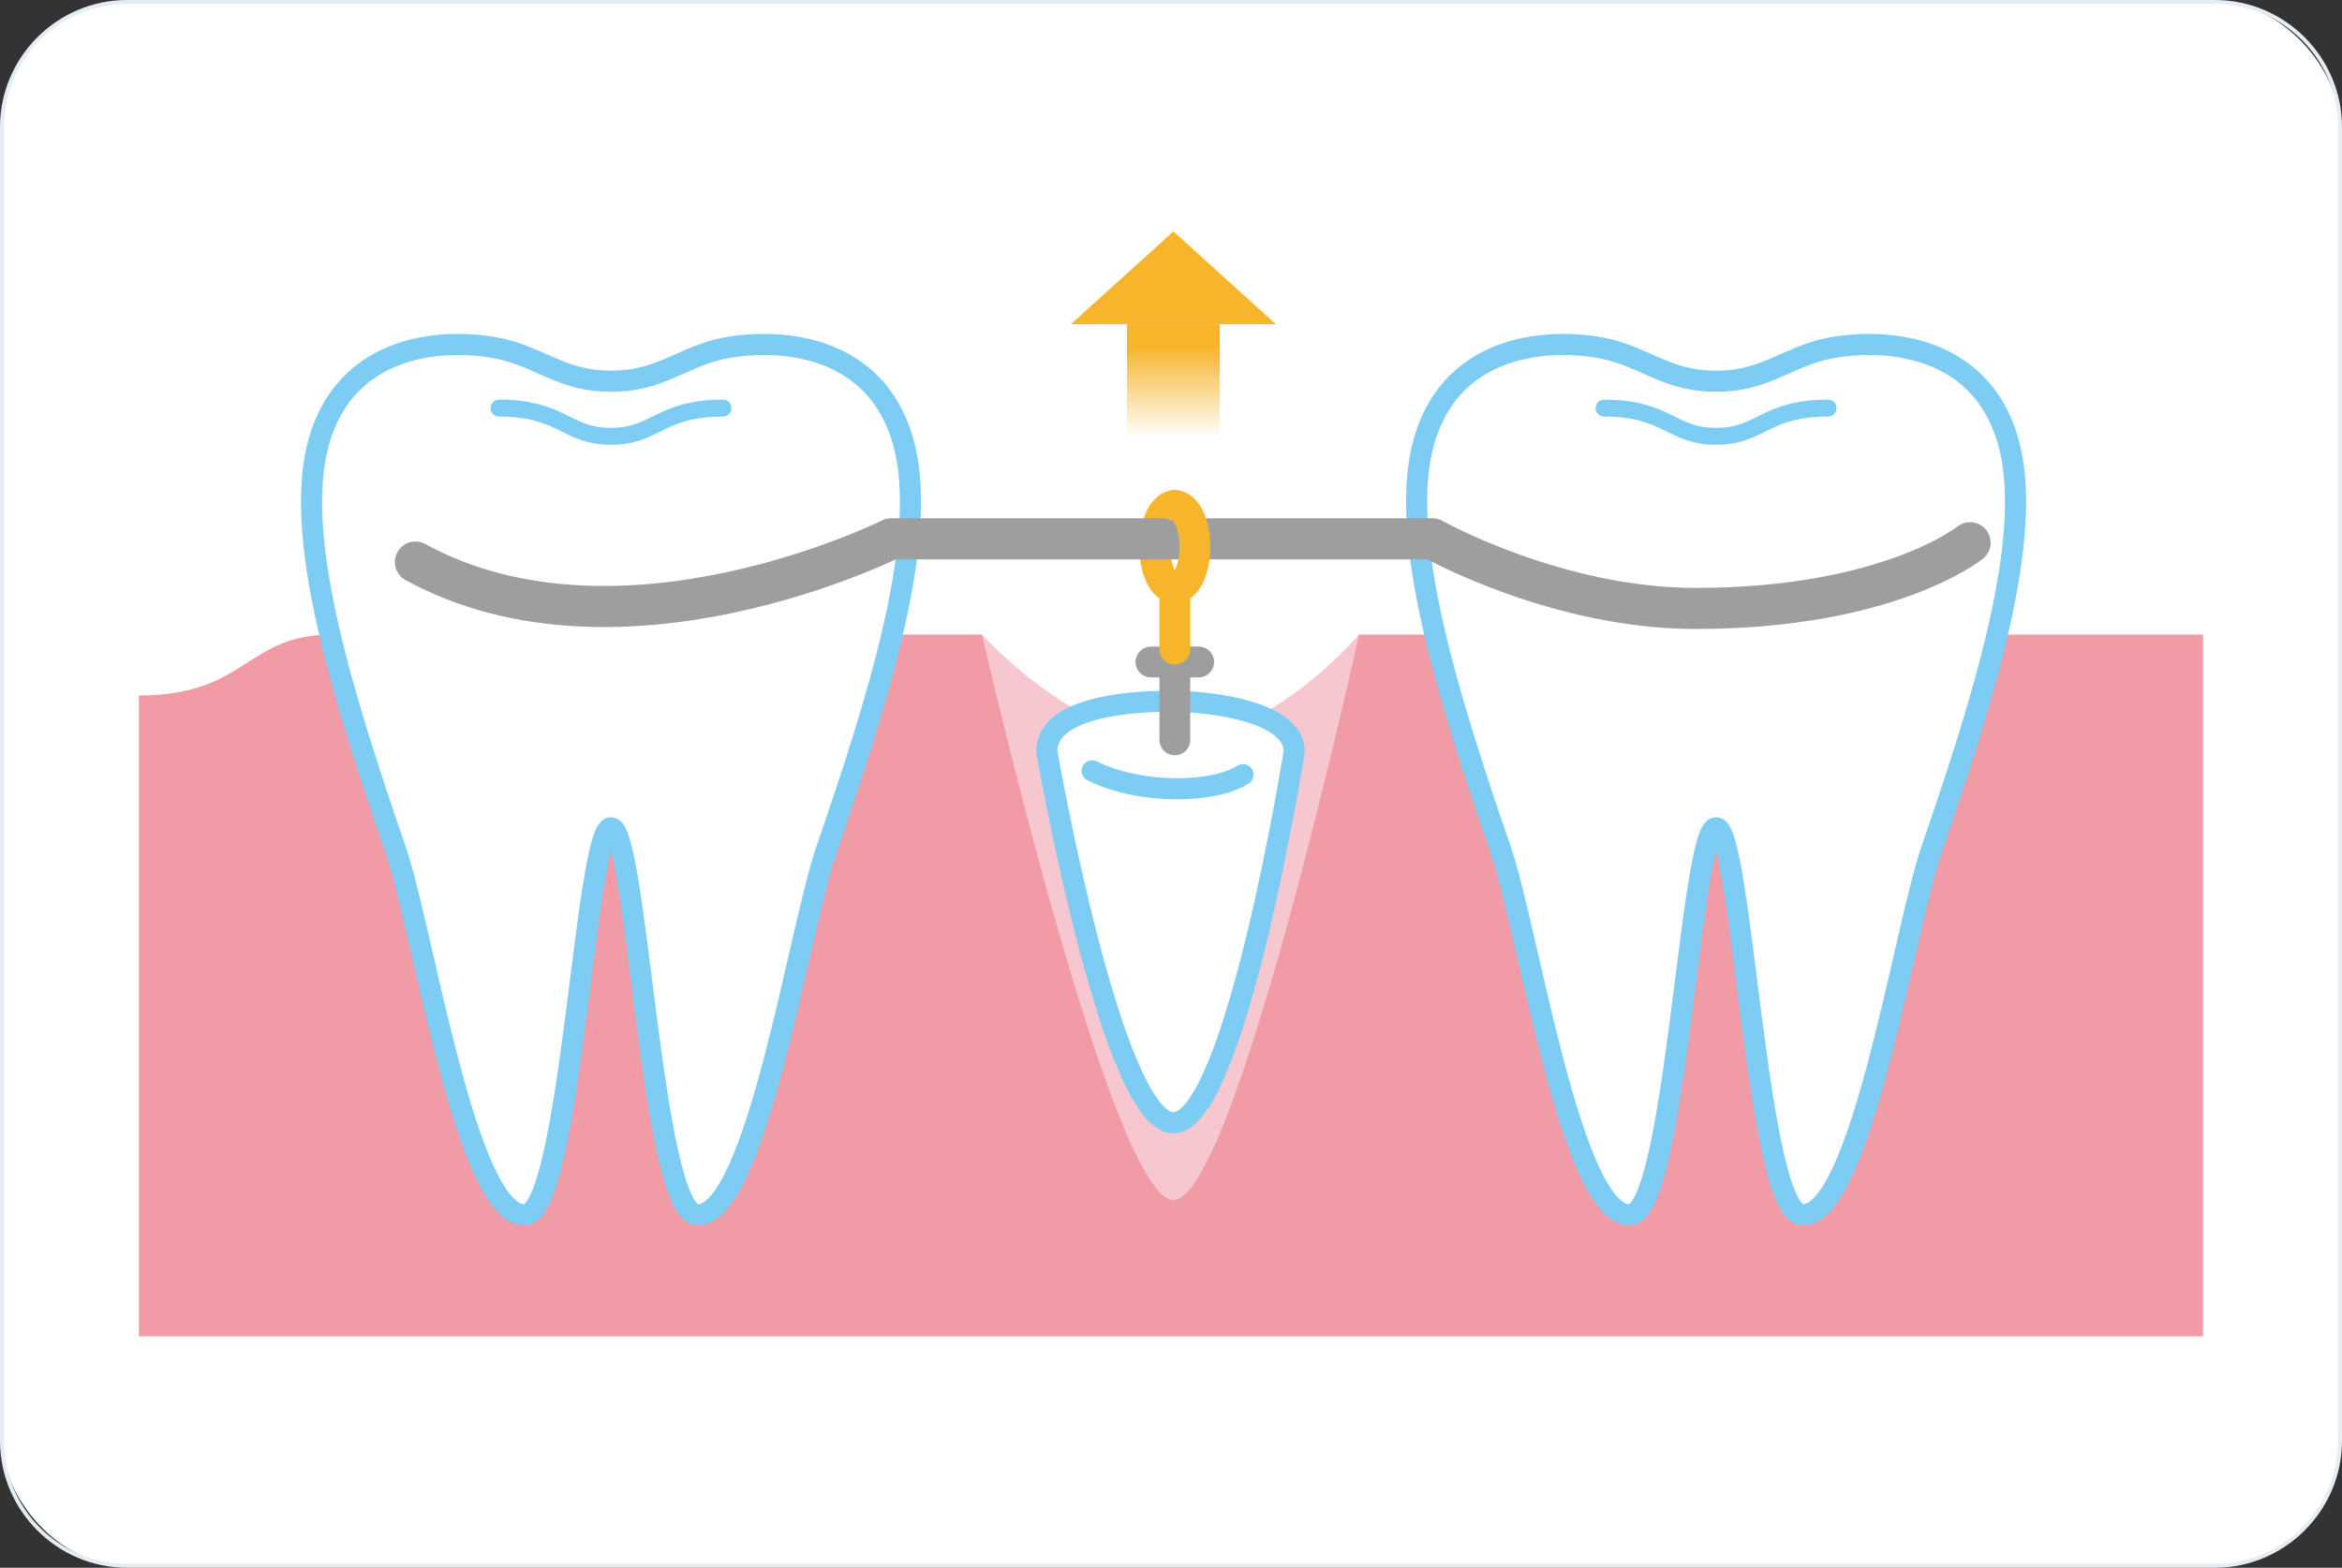 <svg xmlns="http://www.w3.org/2000/svg" xmlns:xlink="http://www.w3.org/1999/xlink" id="_&#x30EC;&#x30A4;&#x30E4;&#x30FC;_2" viewBox="0 0 590 395"><rect x="0" y="0" width="590" height="395" fill="#333333" stroke="none"/><defs><linearGradient id="_&#x540D;&#x79F0;&#x672A;&#x8A2D;&#x5B9A;&#x30B0;&#x30E9;&#x30C7;&#x30FC;&#x30B7;&#x30E7;&#x30F3;_5" x1="295.6" y1="110.19" x2="295.6" y2="87.52" gradientUnits="userSpaceOnUse"><stop offset="0" stop-color="#fff"></stop><stop offset="1" stop-color="#f7b52c"></stop></linearGradient></defs><g id="base"><rect x=".5" y=".5" width="589" height="394" rx="31.5" ry="31.5" style="fill:#fff;"></rect><path d="M558,1c17.09,0,31,13.91,31,31v331c0,17.09-13.91,31-31,31H32c-17.09,0-31-13.91-31-31V32C1,14.91,14.91,1,32,1h526M558,0H32C14.4,0,0,14.4,0,32v331c0,17.6,14.4,32,32,32h526c17.6,0,32-14.4,32-32V32c0-17.6-14.4-32-32-32h0Z" style="fill:#e5ecf4;"></path><path d="M295.97,148.18c-2.8,0-5.07-4.66-5.07-10.41s2.27-10.41,5.07-10.41" style="fill:none; stroke:#f7b52c; stroke-linecap:round; stroke-linejoin:round; stroke-width:7.76px;"></path><path d="M342.37,159.88s-22.41,26.55-46.76,26.55-48.23-26.55-48.23-26.55v153.2h94.99v-153.2Z" style="fill:#f6c7ce;"></path><path d="M555,159.88h-212.63s-31.2,142.49-46.76,142.49-48.23-142.49-48.23-142.49H83.7c-21.92,0-21.41,15.34-48.7,15.34v161.47h520v-176.82Z" style="fill:#f09ba5;"></path><path d="M153.93,208.56c6.53,0,10.17,97.11,21.71,97.51,14.8.49,25.66-71.92,32.49-91.76,12.97-37.7,26.25-79.2,19.36-103.2-8.18-28.34-38.92-25.43-48.16-22.6-9.22,2.83-14.25,7.54-25.4,7.54s-16.18-4.71-25.4-7.54c-9.23-2.83-39.98-5.73-48.16,22.6-6.89,24.01,6.39,65.5,19.36,103.2,6.83,19.84,17.68,92.25,32.49,91.76,11.54-.39,15.18-97.51,21.71-97.51Z" style="fill:#fff; stroke:#7dccf3; stroke-linecap:round; stroke-linejoin:round; stroke-width:5.32px;"></path><path d="M182.15,102.83c-16.03,0-16.83,7.1-28.22,7.1s-12.2-7.1-28.22-7.1" style="fill:none; stroke:#7dccf3; stroke-linecap:round; stroke-linejoin:round; stroke-width:4.26px;"></path><path d="M432.32,208.56c6.53,0,10.17,97.11,21.71,97.51,14.8.49,25.66-71.92,32.49-91.76,12.97-37.7,26.25-79.2,19.36-103.2-8.18-28.34-38.92-25.43-48.16-22.6-9.22,2.83-14.25,7.54-25.4,7.54s-16.18-4.71-25.4-7.54c-9.23-2.83-39.98-5.73-48.16,22.6-6.89,24.01,6.39,65.5,19.36,103.2,6.83,19.84,17.68,92.25,32.49,91.76,11.54-.39,15.18-97.51,21.71-97.51Z" style="fill:#fff; stroke:#7dccf3; stroke-linecap:round; stroke-linejoin:round; stroke-width:5.32px;"></path><path d="M460.54,102.83c-16.03,0-16.83,7.1-28.22,7.1s-12.2-7.1-28.22-7.1" style="fill:none; stroke:#7dccf3; stroke-linecap:round; stroke-linejoin:round; stroke-width:4.26px;"></path><path d="M326.04,189.35s-14.88,93.53-30.44,93.53-31.9-93.53-31.9-93.53c0-10.72,19.23-12.67,30.93-12.67s31.41,2.92,31.41,12.67Z" style="fill:#fff; stroke:#7dccf3; stroke-linecap:round; stroke-linejoin:round; stroke-width:5.32px;"></path><path d="M275.14,194.22c11.69,5.85,30.2,5.85,38,.97" style="fill:none; stroke:#7dccf3; stroke-linecap:round; stroke-linejoin:round; stroke-width:5.32px;"></path><path d="M104.65,141.61c51.64,28.25,119.83-5.85,119.83-5.85h136.4s31.18,17.54,66.25,17.54c48.71,0,69.17-16.56,69.17-16.56" style="fill:none; stroke:#9e9e9f; stroke-linecap:round; stroke-linejoin:round; stroke-width:10.35px;"></path><line x1="295.97" y1="186.42" x2="295.97" y2="168.64" style="fill:none; stroke:#9e9e9f; stroke-linecap:round; stroke-linejoin:round; stroke-width:7.76px;"></line><line x1="289.95" y1="166.79" x2="301.98" y2="166.79" style="fill:none; stroke:#9e9e9f; stroke-linecap:round; stroke-linejoin:round; stroke-width:7.76px;"></line><line x1="295.97" y1="163.53" x2="295.97" y2="148.18" style="fill:none; stroke:#f7b52c; stroke-linecap:round; stroke-linejoin:round; stroke-width:7.76px;"></line><path d="M295.97,127.36c2.8,0,5.07,4.66,5.07,10.41s-2.27,10.41-5.07,10.41" style="fill:none; stroke:#f7b52c; stroke-linecap:round; stroke-linejoin:round; stroke-width:7.76px;"></path><rect x="283.91" y="81.69" width="23.38" height="33.61" style="fill:url(#_&#x540D;&#x79F0;&#x672A;&#x8A2D;&#x5B9A;&#x30B0;&#x30E9;&#x30C7;&#x30FC;&#x30B7;&#x30E7;&#x30F3;_5);"></rect><polygon points="295.6 58.31 269.78 81.69 321.43 81.69 295.6 58.31" style="fill:#f7b52c;"></polygon></g></svg>